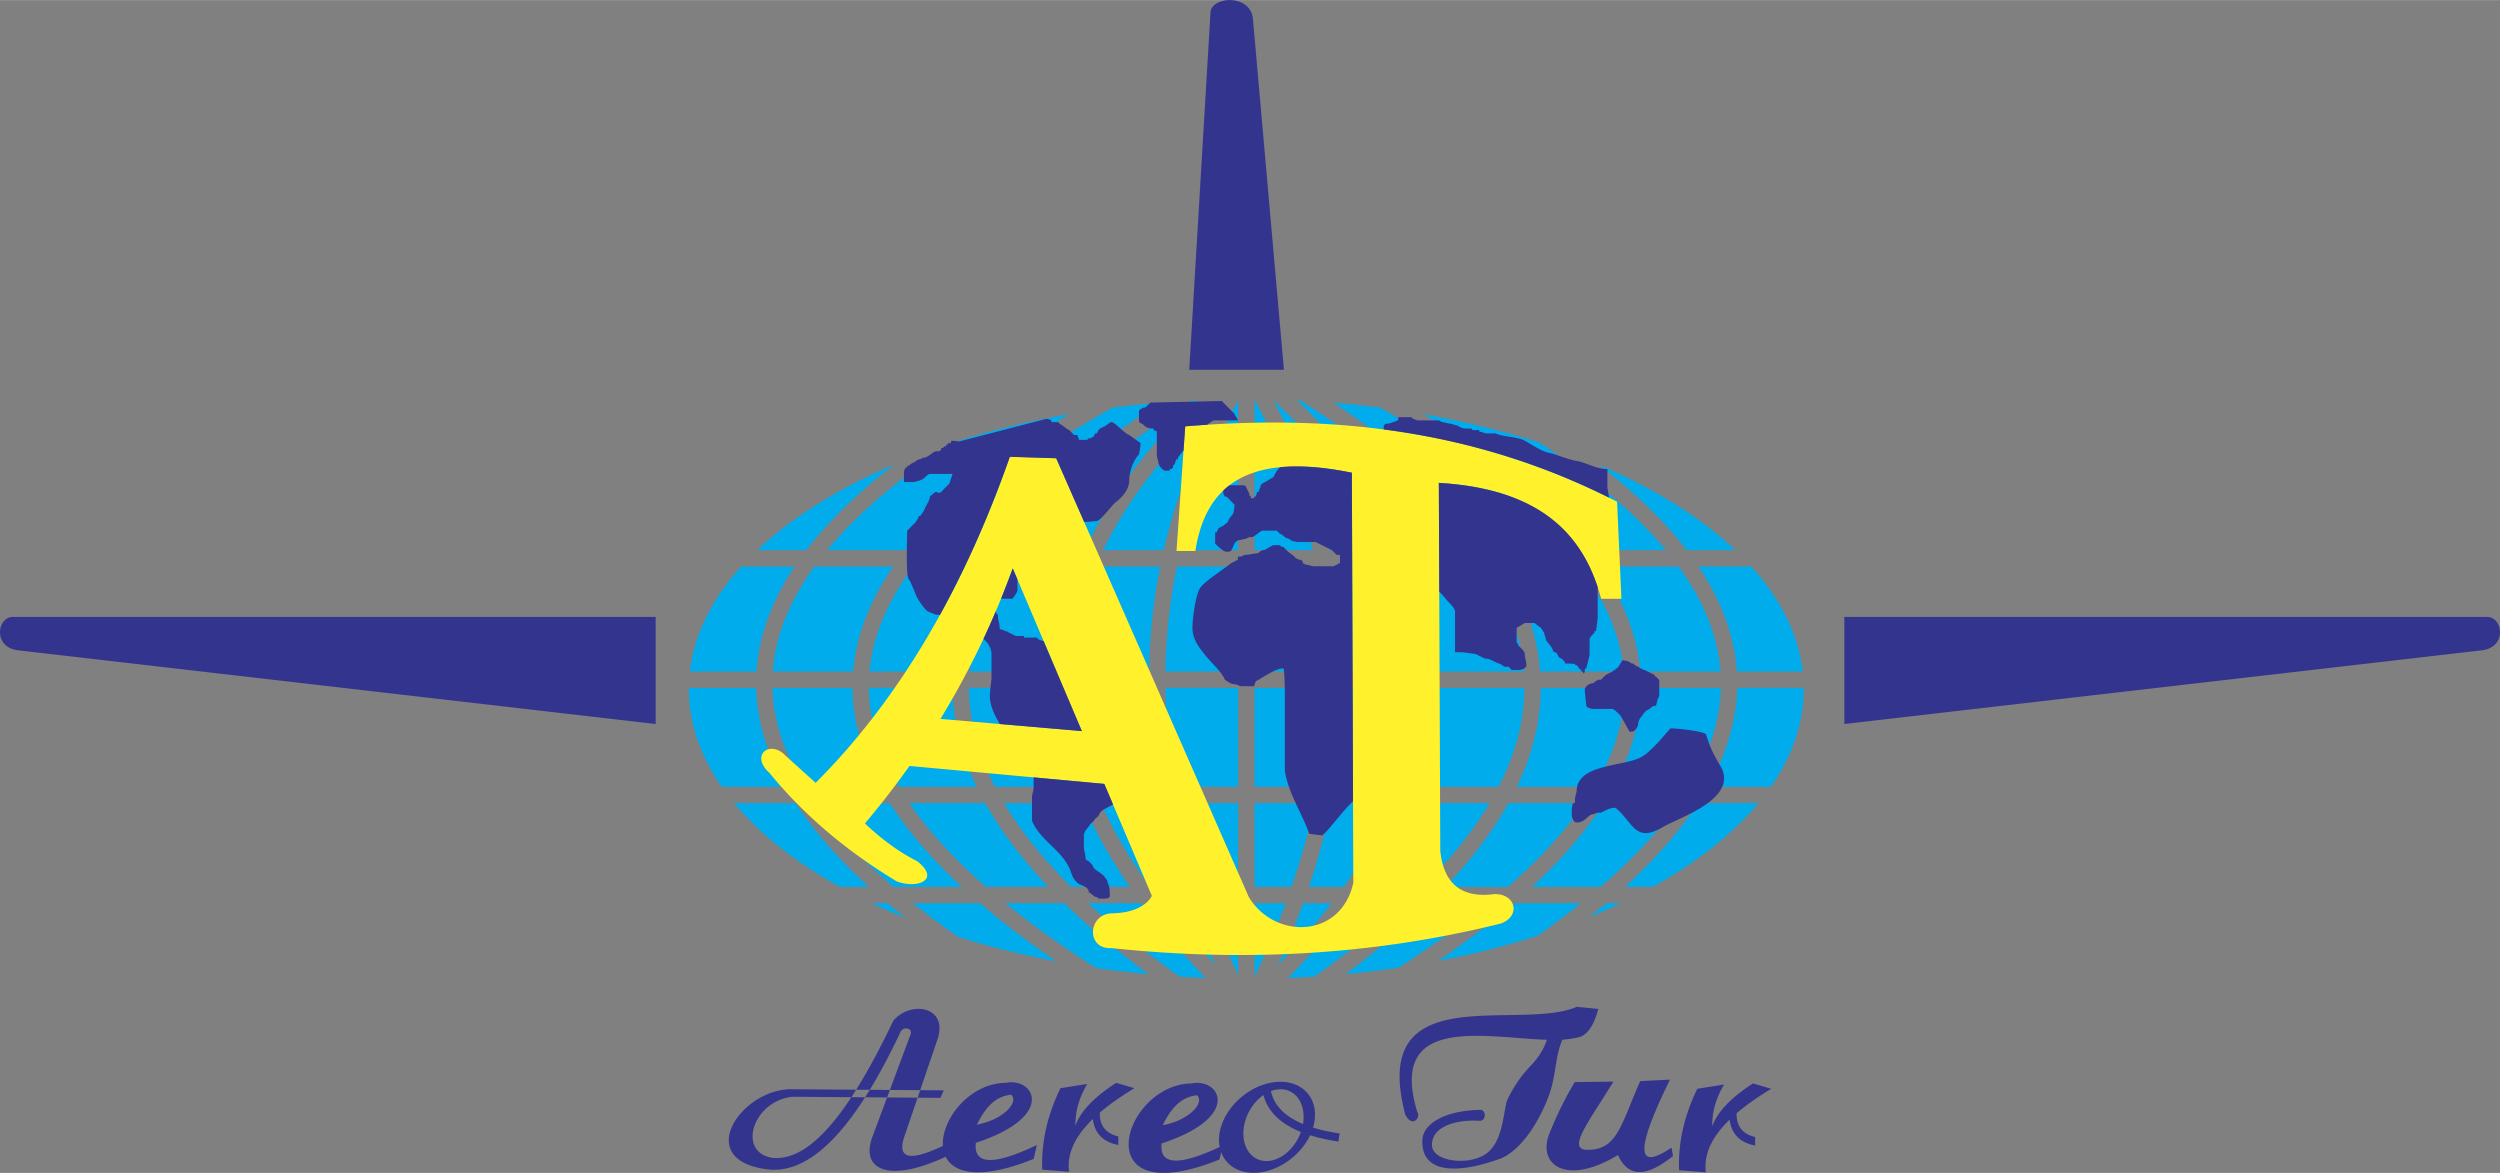 <svg xmlns="http://www.w3.org/2000/svg" width="2500" height="1173" viewBox="0 0 501.792 235.401"><rect x="0" y="0" width="501.792" height="235.401" fill="#808080" stroke="none"/><g fill-rule="evenodd" clip-rule="evenodd"><path d="M251.798 80.168c5.422 10.08 9.274 20.157 11.682 30.233h-11.682V80.168zm12.415 33.517a111.453 111.453 0 0 1 2.326 21.083h-14.741v-21.083h12.415zm2.328 24.368l-.005.353c-.113 6.498-.784 12.997-1.979 19.5h-12.76v-19.853h14.744zm-2.632 23.136c-1.18 5.6-2.743 11.202-4.672 16.806h-7.439v-16.806h12.111zm-5.844 20.09a172.161 172.161 0 0 1-6.268 14.76v-14.76h6.268zm-9.552 14.351a172.334 172.334 0 0 1-6.082-14.351h6.082v14.351zm-7.254-17.635c-1.932-5.604-3.5-11.205-4.684-16.806h11.938v16.806h-7.254zm-5.334-20.09c-1.205-6.53-1.881-13.058-1.994-19.584l-.003-.269h14.586v19.853h-12.589zm-1.999-23.136c.099-7.027.855-14.055 2.31-21.083h12.277v21.083h-14.587zm3.04-24.368c2.382-10.007 6.191-20.016 11.547-30.027v30.027h-11.547zm6.956 83.136c-3.959-4.097-7.519-8.184-10.672-12.258h5.685a171.121 171.121 0 0 0 4.987 12.258zm-13.127-15.542c-4.058-5.624-7.334-11.227-9.811-16.806h12.237a143.146 143.146 0 0 0 4.568 16.806h-6.994zm-11.177-20.09c-2.58-6.65-4.012-13.268-4.262-19.853h15.287l.004.319c.112 6.514.77 13.024 1.939 19.533h-12.968v.001zm-4.289-23.136c.156-7.047 1.678-14.074 4.606-21.083h12.948a114.65 114.65 0 0 0-2.243 21.083h-15.311zm6.083-24.368c4.846-10.073 12.614-20.107 23.435-30.104-5.221 10.032-8.933 20.066-11.253 30.104h-12.182zm34.208-30.02c10.79 9.969 18.546 19.974 23.396 30.02h-12.161c-2.322-10.009-6.029-20.014-11.235-30.02zm24.875 33.304c2.94 7.009 4.473 14.037 4.64 21.083h-15.311a114.765 114.765 0 0 0-2.259-21.083h12.93zm4.618 24.368c-.239 6.585-1.662 13.203-4.232 19.853h-12.986c1.16-6.481 1.813-12.964 1.926-19.449l.005-.403h15.287v-.001zm-5.594 23.136c-2.468 5.58-5.736 11.182-9.787 16.806h-7.026a142.887 142.887 0 0 0 4.558-16.806h12.255zm-12.239 20.09c-3.169 4.102-6.75 8.216-10.735 12.341a171.803 171.803 0 0 0 5.017-12.341h5.718zm-25.27 14.992a202.933 202.933 0 0 1-5.233-.262c-6.979-4.93-13.111-9.841-18.383-14.73h10.745c3.705 4.99 8 9.987 12.871 14.992zm-27.03-18.276c-5.636-5.629-10.126-11.231-13.449-16.806h15.88c2.363 5.591 5.494 11.193 9.375 16.806H214.98zm-15.274-20.09c-3.351-6.51-5.101-12.981-5.212-19.418-.003-.145-.003-.29-.004-.435h17.58c.237 6.602 1.595 13.22 4.042 19.853h-16.406zm-5.093-23.136c.571-7.039 3.113-14.067 7.668-21.083h14.103c-2.761 6.994-4.195 14.021-4.34 21.083h-17.431zm9.946-24.368c7.417-10.034 18.967-20.044 34.78-30.033l.693-.035c-10.282 9.95-17.659 19.972-22.252 30.067h-13.221v.001zm55.792-30.064l.646.032c15.836 9.988 27.409 19.998 34.85 30.032H282.65c-4.611-10.094-12.004-20.115-22.299-30.064zm37.781 33.348c4.57 7.016 7.128 14.044 7.715 21.083h-17.426c-.155-7.062-1.601-14.091-4.372-21.083h14.083zm7.847 24.368c-.001.173-.002.346-.006.519-.11 6.408-1.846 12.853-5.169 19.334h-16.417c2.438-6.633 3.786-13.25 4.014-19.853h17.578zm-6.993 23.136c-3.312 5.574-7.789 11.177-13.414 16.806h-11.833c3.874-5.612 6.997-11.216 9.352-16.806h15.895zm-16.822 20.09c-5.258 4.885-11.371 9.789-18.33 14.713-1.75.113-3.514.202-5.287.271 4.861-5.004 9.146-9.998 12.844-14.984h10.773zm-51.633 14.247a201.802 201.802 0 0 1-10.549-1.255c-6.808-4.348-12.871-8.678-18.178-12.992h11.859c4.852 4.744 10.478 9.493 16.868 14.247zm-32.625-17.531c-6.439-5.63-11.579-11.233-15.391-16.806h15.249c3.122 5.595 7.35 11.196 12.666 16.806h-12.524zm-17.485-20.09c-3.837-6.489-5.859-12.937-6.017-19.348a28.345 28.345 0 0 1-.007-.505h16.808c.001.162.002.324.005.486.111 6.446 1.739 12.901 4.848 19.366h-15.637v.001zm-5.89-23.136c.638-7.036 3.536-14.063 8.761-21.083h15.13c-4.222 6.987-6.577 14.014-7.103 21.083h-16.788zm11.378-24.368c8.1-9.55 20.519-19.085 37.417-28.607 3.061-.395 6.172-.724 9.326-.984-14.585 9.779-25.25 19.643-32.107 29.591h-14.636zm81.788-29.588c3.144.26 6.246.588 9.299.982 16.922 9.521 29.366 19.056 37.49 28.605h-14.62c-6.878-9.946-17.563-19.808-32.169-29.587zm49.414 32.872c5.244 7.02 8.162 14.047 8.817 21.083h-16.786c-.541-7.068-2.911-14.097-7.147-21.083h15.116zm8.959 24.368c-.001.196-.003.393-.008.589-.156 6.383-2.162 12.804-5.967 19.264h-15.646c3.083-6.437 4.697-12.864 4.808-19.282.004-.19.004-.38.005-.57h16.808v-.001zm-8.061 23.136c-3.798 5.573-8.925 11.176-15.352 16.806h-12.54c5.305-5.609 9.521-11.211 12.632-16.806h15.26zm-19.241 20.09c-5.275 4.295-11.3 8.607-18.062 12.936-3.474.515-7.017.943-10.617 1.282 6.365-4.744 11.97-9.483 16.803-14.218h11.876zm-86.728 11.66c-6.948-1.315-13.579-2.979-19.812-4.951a177.605 177.605 0 0 1-8.957-6.709h13.463c4.517 3.884 9.621 7.771 15.306 11.66zm-32.726-14.944c-6.537-5.63-11.776-11.232-15.69-16.806h15c3.563 5.596 8.381 11.199 14.429 16.806h-13.739zm-17.848-20.09c-4.062-6.659-6.215-13.276-6.406-19.853h16.052c.001.193.003.389.007.582.158 6.417 2.024 12.84 5.556 19.271h-15.209zm-6.338-23.136c.497-7.036 3.256-14.063 8.335-21.083h15.83c-4.807 6.984-7.477 14.012-8.061 21.083h-16.104zm10.881-24.368c5.952-7.195 14.354-14.38 25.272-21.559 7.265-2.351 15.081-4.282 23.32-5.725-14.758 9.019-25.679 18.113-32.887 27.284h-15.705zm119.727-27.279c8.251 1.447 16.078 3.383 23.351 5.738 10.925 7.172 19.336 14.352 25.302 21.541h-15.703c-7.231-9.17-18.171-18.262-32.95-27.279zm51.206 30.563c5.098 7.02 7.875 14.047 8.39 21.083h-16.105c-.602-7.071-3.288-14.1-8.112-21.083h15.827zm8.467 24.368c-.175 6.576-2.312 13.193-6.357 19.853h-15.215c3.502-6.402 5.353-12.797 5.51-19.187.006-.222.008-.444.009-.666h16.053zm-8.508 23.136c-3.901 5.572-9.128 11.176-15.652 16.806h-13.745c6.035-5.606 10.841-11.21 14.392-16.806h15.005zm-19.6 20.09a175.862 175.862 0 0 1-8.709 6.544c-6.265 2.007-12.938 3.699-19.932 5.04 5.631-3.863 10.689-7.726 15.17-11.584h13.471zm-135.552 2.951a126.562 126.562 0 0 1-6.75-2.951h3.155c1.16.984 2.358 1.968 3.595 2.951zm-13.166-6.235c-8.821-4.891-16.043-10.568-21.221-16.806h12.336c3.661 5.596 8.577 11.199 14.72 16.806h-5.835zm-23.72-20.09c-4.263-6.14-6.591-12.754-6.591-19.643l.001-.21h13.5c.176 6.61 2.164 13.228 5.917 19.853h-12.827zm-6.39-23.136c.861-7.492 4.471-14.61 10.312-21.083h10.713c-4.671 6.985-7.208 14.012-7.662 21.083h-13.363zM152 110.401c6.975-6.605 16.343-12.437 27.495-17.176-7.362 5.695-13.231 11.42-17.642 17.176H152zm168.92-17.132c11.104 4.73 20.437 10.548 27.391 17.132h-9.762c-4.414-5.741-10.278-11.451-17.629-17.132zm30.605 20.416c5.841 6.473 9.452 13.591 10.312 21.083h-13.214c-.471-7.071-3.024-14.1-7.712-21.083h10.614zm10.512 24.368l.002.21c0 6.889-2.326 13.502-6.588 19.643h-12.63c3.738-6.622 5.711-13.235 5.874-19.843v-.01h13.342zm-9.085 23.136c-5.177 6.237-12.396 11.915-21.215 16.806h-5.598c6.132-5.608 11.034-11.21 14.683-16.806h12.13zm-27.63 20.09a126.962 126.962 0 0 1-6.24 2.745 150.478 150.478 0 0 0 3.328-2.745h2.912z" fill="#00acec"/><path d="M288.797 96.902l.29 73.886c.679 6.399 4.073 9.309 10.182 8.727 4.751-.679 6.302 4.169 2.036 5.817-26.496 6.594-52.53 7.66-78.25 4.945-5.139.291-4.751-6.981.291-6.981 4.169-.097 6.787-1.552 7.854-3.49l-9.551-22.485-39.101-3.602a170.439 170.439 0 0 1-8.944 11.542c3.491 3.296 6.981 5.817 10.472 7.563 4.758 3.691.206 5.635-4.073 4.072-9.624-5.817-18.301-12.896-25.598-21.816-3.878-3.491.098-6.69 3.2-3.491l6.108 5.527c16.993-17.018 29.744-39.125 38.979-65.45l9.308.291 38.688 88.14c5.284 8.534 18.47 8.244 20.944-2.909l-.291-82.321c-21.383-4.366-29.431 3.003-31.416 15.708h-3.782l1.746-25.017c29.234-2.426 58.226.482 86.685 15.126l.873 19.49h-4.072c-3.392-12.85-12.118-22.062-32.578-23.272zm-71.649 49.821l-13.873-32.658c-3.946 10.835-8.812 20.88-14.511 30.212l28.384 2.446z" fill="#fff22d"/><path d="M192.501 88.595c-.326 0-1.626-.326-1.626 0v.325h-.651v.325h-.326v.326h-.325l-.325.325h-.325v.325l-.326.325h-.65c-.65 0-1.626 1.302-2.603 1.302-.325 0-.325.325-.976.325l-.976.65c-.325 0-.976.651-.976.651h-.325v.326h-.325s-.325.651-.325.976v1.952h1.952c.326 0 .976-.326 1.301-.326l.651-.325c.325-.325.976-.976 1.301-.976h4.554l-.65 1.952-.651.65-.65.651c-.651.976-1.301.325-1.301.325-.326 0-1.301.976-1.301.976 0 .651-.65 1.627-.976 2.277 0 .325-.976 1.627-.976 1.627h-.325v.325l-.65.976-1.627 1.627c0 .976-.325 9.109.325 9.76.325.325 1.302 2.928 1.627 3.578.325.651 1.626 2.604 2.277 2.929.976.325 1.301.65 2.277.65h.07c5.374-9.743 10.029-20.345 14.026-31.739l9.308.291 5.616 12.795c.827-.057 1.682-.073 2.536-.216.651 0 2.928-2.928 3.579-3.579 1.301-.976 2.928-2.603 2.928-4.555 0-1.952.976-4.229 1.952-5.205 0 0 .326-1.626.326-2.277l-2.277-1.626c-.976-.325-2.928-2.603-3.579-2.603-.325 0-1.301.976-1.626.976l-.65.325-.326.326-.325.651h-.325l-.325.65-.651.325h-.325l-.326.325h-1.626l-.326-.976h-.651l-.976-.976s-.65-.326-.976-.651c-.976-.65-.976-.65-1.301-.976h-1.302v-.326s-.65-.325-.976-.325l-17.57 4.557zm4.9 39.61c.941.838 1.606 1.924 1.606 3.008v4.88c0 .325-.325 2.603-.325 3.579 0 1.843.864 3.747 2.002 5.633l16.464 1.418-7.673-18.062c-.498-.111-.9-.242-1.033-.375l-.325-.325H205.515v-.325h-1.627l-1.952-.977c-.326 0-.651-.325-.976-.325s-.325-.325-.325-.65-.326-1.627-.326-1.627v-.65l-.325-.325a1.15 1.15 0 0 0-.105-.414 172.227 172.227 0 0 1-2.478 5.537zm10.065 27.809v2.202c0 .325-.325 1.301-.325 1.626v4.881c1.626 3.903 5.53 5.53 7.482 9.434.651 1.627.651 2.277 1.953 3.254.65.325 1.952.65 1.952 1.626l1.301.977h.325l.325.325h1.302c.325 0 .976 0 .976-.65 0-.651 0-1.627-.325-2.277-.65-1.302.65.325-.65-1.302-.326-.65-1.627-1.302-1.952-1.626l-.325-.326-.326-.65-.65-.65c-.651-.326-.651-.326-.651-.977l-.325-1.626v-2.603c0-.326.325-.977.325-.977.325-.325.976-1.301 1.301-1.626.326 0 .651-.977.976-.977l.325-.325.326-.65.325-.325c.325-.326 2.277-1.302 2.277-1.302v-.01l-1.758-4.139-14.184-1.307zm-6.54-35.862h2.311s.976-1.302.976-1.627v-2.253l-.938-2.208a172.156 172.156 0 0 1-2.349 6.088zm134.394 26.027c-.976.976-1.951 2.277-2.928 3.253-.65.65-1.952 1.952-2.603 2.277-3.253 2.277-13.338 1.301-13.338 7.157l-.326 1.301v.976h-.325c-.325.325-.325 1.627-.325 2.277s.325 1.627.977 1.627c.65 0 .65 0 1.301-.325.65-.326 1.302-1.302 1.952-1.302l.976-.325h.651l.65-.325c.65-.326 1.301-.651 2.277-.651 3.578 2.929 3.904 7.158 9.435 3.904 3.253-1.952 15.94-5.856 11.386-12.688-1.301-2.277-1.951-3.579-2.602-5.856.001-.65-5.531-1.3-7.158-1.3zm-9.759-13.664c0 .325-.976 1.626-.976 1.626h-.325v.326h-.325l-.325.325-.651.325-.65.325-.976.976h-.651l-.325.326h-.325v.325s-1.627 0-1.952 1.301c0 .325.325 3.254.325 3.254 0 .325.977.65 1.302.65h3.904c.325 0 1.301.976 1.626 1.302 2.277 3.903 1.627 3.253 2.277 3.253.651 0 1.302-.976 1.302-1.627 0-.325.325-.976.325-.976l.976-1.302.325-.325.651-.325c.325-.325.65-.65 1.301-.65l.325-1.302.325-.65v-.65-2.277c0-.651-.976-.977-.976-1.302l-1.952-.976c-.325 0-1.301-.65-1.301-.65l-.65-.326-.326-.325h-.325c-.001-.001-.652-.651-1.953-.651zm-68.609-38.761c-.57.521-1.026 1.224-1.337 1.999-.65.325-1.627.976-2.277 1.301l-.325.325v.325l-.325.651v.325h-.326l-.324.976h-.326v.325h-.65v-.325l-.326-.325v-.325l-.651-1.302c0-.325-.65-.325-.976-.325h-2.277c-.017 0-.036 0-.056.002-.438.335-.854.688-1.246 1.063v.562l.325.65h.325l1.627 1.627c-.326 2.928-.326 1.301-1.302 3.253 0 .325-.65.651-.976.976l-.651.325c-.325 0-.651.976-.651.976h-.325v2.277c.325.325 1.627 1.627 2.277 1.627.325 0 .976 0 .976-.326.651-.976.326-1.301 1.302-1.952.325 0 1.301-.326 1.626-.326l.651-.325h.651c.651-.325 1.302-.976 1.952-1.301h2.927l.65.65c.326 0 .977.651.977.651.325.325.325 0 1.301.651.326.325.326 0 .977.325h3.905l1.951.976 1.302.65.325.326.65.65h.65v1.627l-1.301.65H266.676h-2.929c-.325 0-1.301-.325-1.626-.325l-.651-.325v-.326l-.325-.326h-.325s-.976-.325-.976-.65l-1.302-.976-.65-.651-.325-.325h-.325l-.326-.326h-1.3c-.325 0-1.627.976-1.952.976-.65 0-.976.65-1.302.65-.65 0-1.626.326-2.603.326l-.651.325h-.65v.65l-1.302.651c-1.626 1.301-5.205 3.578-6.181 4.88-.976 1.301-1.627 6.181-1.627 8.133 0 2.277 1.302 3.904 2.603 5.531 1.302 1.626 3.253 3.253 3.904 4.879 1.952 1.302 1.301.651 2.277.977.325 0 .65.325.976.325h2.603l.326-.976c1.301-.651 3.903-2.604 5.53-2.604.325 0 .325 5.531.325 6.182v14.314c.65 4.555 3.578 8.784 4.88 12.688 0 0 2.277.326 2.603.326.65-.326 2.928-3.254 3.254-3.579a42.305 42.305 0 0 1 2.947-3.287l-.233-65.918c-5.697-1.159-10.448-1.49-14.391-1.108zm31.931 24.992c.562.534 1.08 1.115 1.543 1.731.65.65 1.626 1.627 1.626 2.277v8.132h1.301c.325 0 2.277.325 2.603.325s1.952.977 2.277.977c.976 0 1.627.65 2.603.976.325 0 .977.651 1.302.651h.65l.65.65h1.302c.65 0 1.627-.326 1.627-.977s-.326-1.627-.326-2.277-1.301-1.626-1.301-1.626v-.325l-.326-.326v-.325-2.603l1.627-.976h1.951l1.302.976.65.977c0 .325.325.976.325 1.301s1.302 1.627 1.302 1.952l.325.65h.325l.325.325.325.65c.325.326.976.326 1.302 1.302 3.253 0 1.301.325 2.277.325l.325.326c0 .324.65.65.65.65v.325h.325v.325c.65 0 0-.977.65-.977 0-.324.651-2.277.651-2.928v-2.927c0-.325.65-.976.65-.976l.325-.325v-.326h.325l.325-2.603v-4.229-1.626-.375c-3.825-11.613-12.691-19.788-31.884-20.923l.091 21.847zm34.061-18.887c-.062-1.013-.312-1.583-.312-2.155v-2.277-1.301c-2.277 0-4.229-1.302-6.181-1.627-1.952-.325-3.904-1.301-5.531-1.626-1.626-.326-3.903-1.952-5.205-2.603-1.627-.65-4.229-.65-5.53-1.301h-1.952l-.977-.326h-.325v-.325h-1.3l-.325-.326h-.977c-.976 0-1.301-.325-1.952-.65-.325 0-.976-.325-1.301-.325s-1.302-.325-1.627-.325l-.65-.326h-4.229l-.976-.325-.325-.325h-2.601v.325c0 .325 0 .325-1.952.976-.325 0-.977 0-.977.65v.513c15.185 1.981 30.268 6.232 45.205 13.679zm-77.74-19.397l1.627 1.626.325.326.651.65c0 .325.65.976.65 1.301H243.578s-.785.471-1.264.868a235.39 235.39 0 0 0-4.423.324l-.341 4.881a4.502 4.502 0 0 1-.153.108l-.976 1.302v.325h-.325l-.326.976-.325.325v.326l-.325.326h-.326v.325H233.819c-.326 0-1.302-.976-1.302-1.627 0-.325-.325-.976-.325-1.626v-4.554c0-.325-.65 0-.65-.651-1.301 0-1.627-.325-2.277-.976 0 0-.651 0-.651-.651v-.976-.976l.326-.326.65-.325h.325l.976-.976 14.313-.325zM2.678 123.814h128.925v21.487L3.419 130.483c-4.923-.771-3.946-6.79-.741-6.669zM499.113 123.814H370.188v21.487l128.185-14.818c4.924-.771 3.946-6.79.74-6.669zM242.965 2.538L238.702 74.2h19.003l-6.237-70.614c-.695-4.953-8.467-4.256-8.503-1.048zM154.581 234.742c8.978.645 17.615-9.605 26.018-27.309.501-1.648 2.724-1.146 2.15.215l-7.526 20.213c-2.727 6.794 2.897 9.744 14.595 4.301 1.641 3.322 6.941 4.745 17.659.43l.645-2.796c-8.672 4.157-12.758 4.015-12.256-.43 16.198-5.304 11.754-13.188 6.021-12.041-7.339.075-12.96 7.38-12.627 12.648-6.579 3.152-9.179 2.592-7.8-1.683l6.666-19.567c2.365-6.737-5.304-8.027-8.816-3.87-8.099 16.953-16.198 28.35-24.298 27.523-7.167-1.147-3.871-11.469 4.085-12.257l29.674.215.645-1.505-30.104-.215c-10.394-.501-20.786 14.551-4.731 16.128zm161.494-17.567l7.77-.1c-4.813 7.886-9.46 13.654-5.279 13.695 6.082.061 6.74-4.98 10.657-13.795l5.977-.299c-6.061 12.336-7.722 19.109.299 13.646l.299 1.693c-6.077 4.864-9.231 3.701-11.056-.199-10.194 6.222-16.323 2.077-13.717-4.399a72.945 72.945 0 0 1 5.05-10.242zm-31.619 5.956c-5.901-19.652 13.603-14.824 26.036-14.45-.661 1.904-1.602 3.505-3.465 5.442-1.709 1.777-3.162 3.943-4.379 6.367-.842 1.679-.773 7.564-3.57 10.381-3.075 3.324-11.549 2.498-11.653-.969-.127-4.206 5.73-5.216 9.428-4.959 1.494.166 1.494-2.158.299-2.19-7.305.103-11.481 2.895-11.649 5.924-.376 6.806 6.776 6.935 14.865 4.13 4.285-1.151 8.42-7.062 10.599-13.166 1.404-3.932 1.185-7.843 2.654-10.986.972-.057 1.868-.171 2.659-.36 2.079-.215 3.584-2.15 4.516-5.806l-4.301-.43c-11.683 5.089-41.857-6.164-34.403 21.717 1.508 2.725 3.158.361 2.364-.645zm52.562 11.73c-.215-5.447 1.004-10.895 3.655-16.342l5.376-.86c-1.648 2.795-2.437 5.591-2.365 8.386 1.003-2.867 3.727-5.734 8.171-8.602l3.655 1.076c-2.63 1.596-4.979 3.228-6.939 4.907-.083 2.522 1.155 4.187 3.714 4.769v1.72c-3.048-.586-4.755-2.321-5.118-5.21-3.404 3.303-5.253 6.799-4.772 10.586l-5.377-.43zm-127.821-.119c-.215-5.447 1.004-10.895 3.655-16.342l5.376-.86c-1.648 2.795-2.437 5.591-2.365 8.386 1.003-2.867 3.727-5.734 8.171-8.601l3.655 1.075c-2.63 1.596-4.979 3.228-6.939 4.907-.083 2.521 1.156 4.188 3.714 4.769v1.72c-3.048-.586-4.755-2.321-5.118-5.21-3.405 3.303-5.253 6.798-4.772 10.586l-5.377-.43zm45.897-15.759c.627 2.877 2.773 5.077 6.44 6.604a8.174 8.174 0 0 0 .065-2.406c-.338-2.67-2.094-4.565-4.574-4.565-.504 0-1.01.076-1.507.224-.142.041-.283.09-.424.143zm8.454 7.328a33.03 33.03 0 0 0 3.69.895c.529.099 1.076.191 1.64.274l-.119.812-.118.812c-2.111-.313-4.007-.734-5.684-1.26-2.021 4.277-6.775 7.544-11.323 7.544-3.229 0-5.597-1.646-6.526-4.131l-.336 1.455c-27.236 10.966-19.496-15.123-5.591-15.268 5.734-1.146 10.178 6.738-6.021 12.042-.49 4.339 3.394 4.576 11.649.717-.235-1.197-.171-2.538.243-3.954 1.474-5.033 6.835-9.139 11.933-9.139 4.602 0 7.457 3.342 6.887 7.693a9.454 9.454 0 0 1-.307 1.445c-.004.021-.011.042-.017.063zm-2.433.877c-4.149-1.669-6.654-4.139-7.516-7.409-1.863 1.287-3.372 3.517-3.867 6.04-.778 3.967 1.229 7.203 4.468 7.203 2.857-.001 5.74-2.519 6.915-5.834zm-27.74-1.358c5.161-.932 8.529-4.444 6.881-6.021-3.01.359-5.017 2.222-6.881 6.021zm-37.294-.119c5.161-.932 8.529-4.443 6.881-6.021-3.011.359-5.018 2.222-6.881 6.021z" fill="#33348e"/></g></svg>